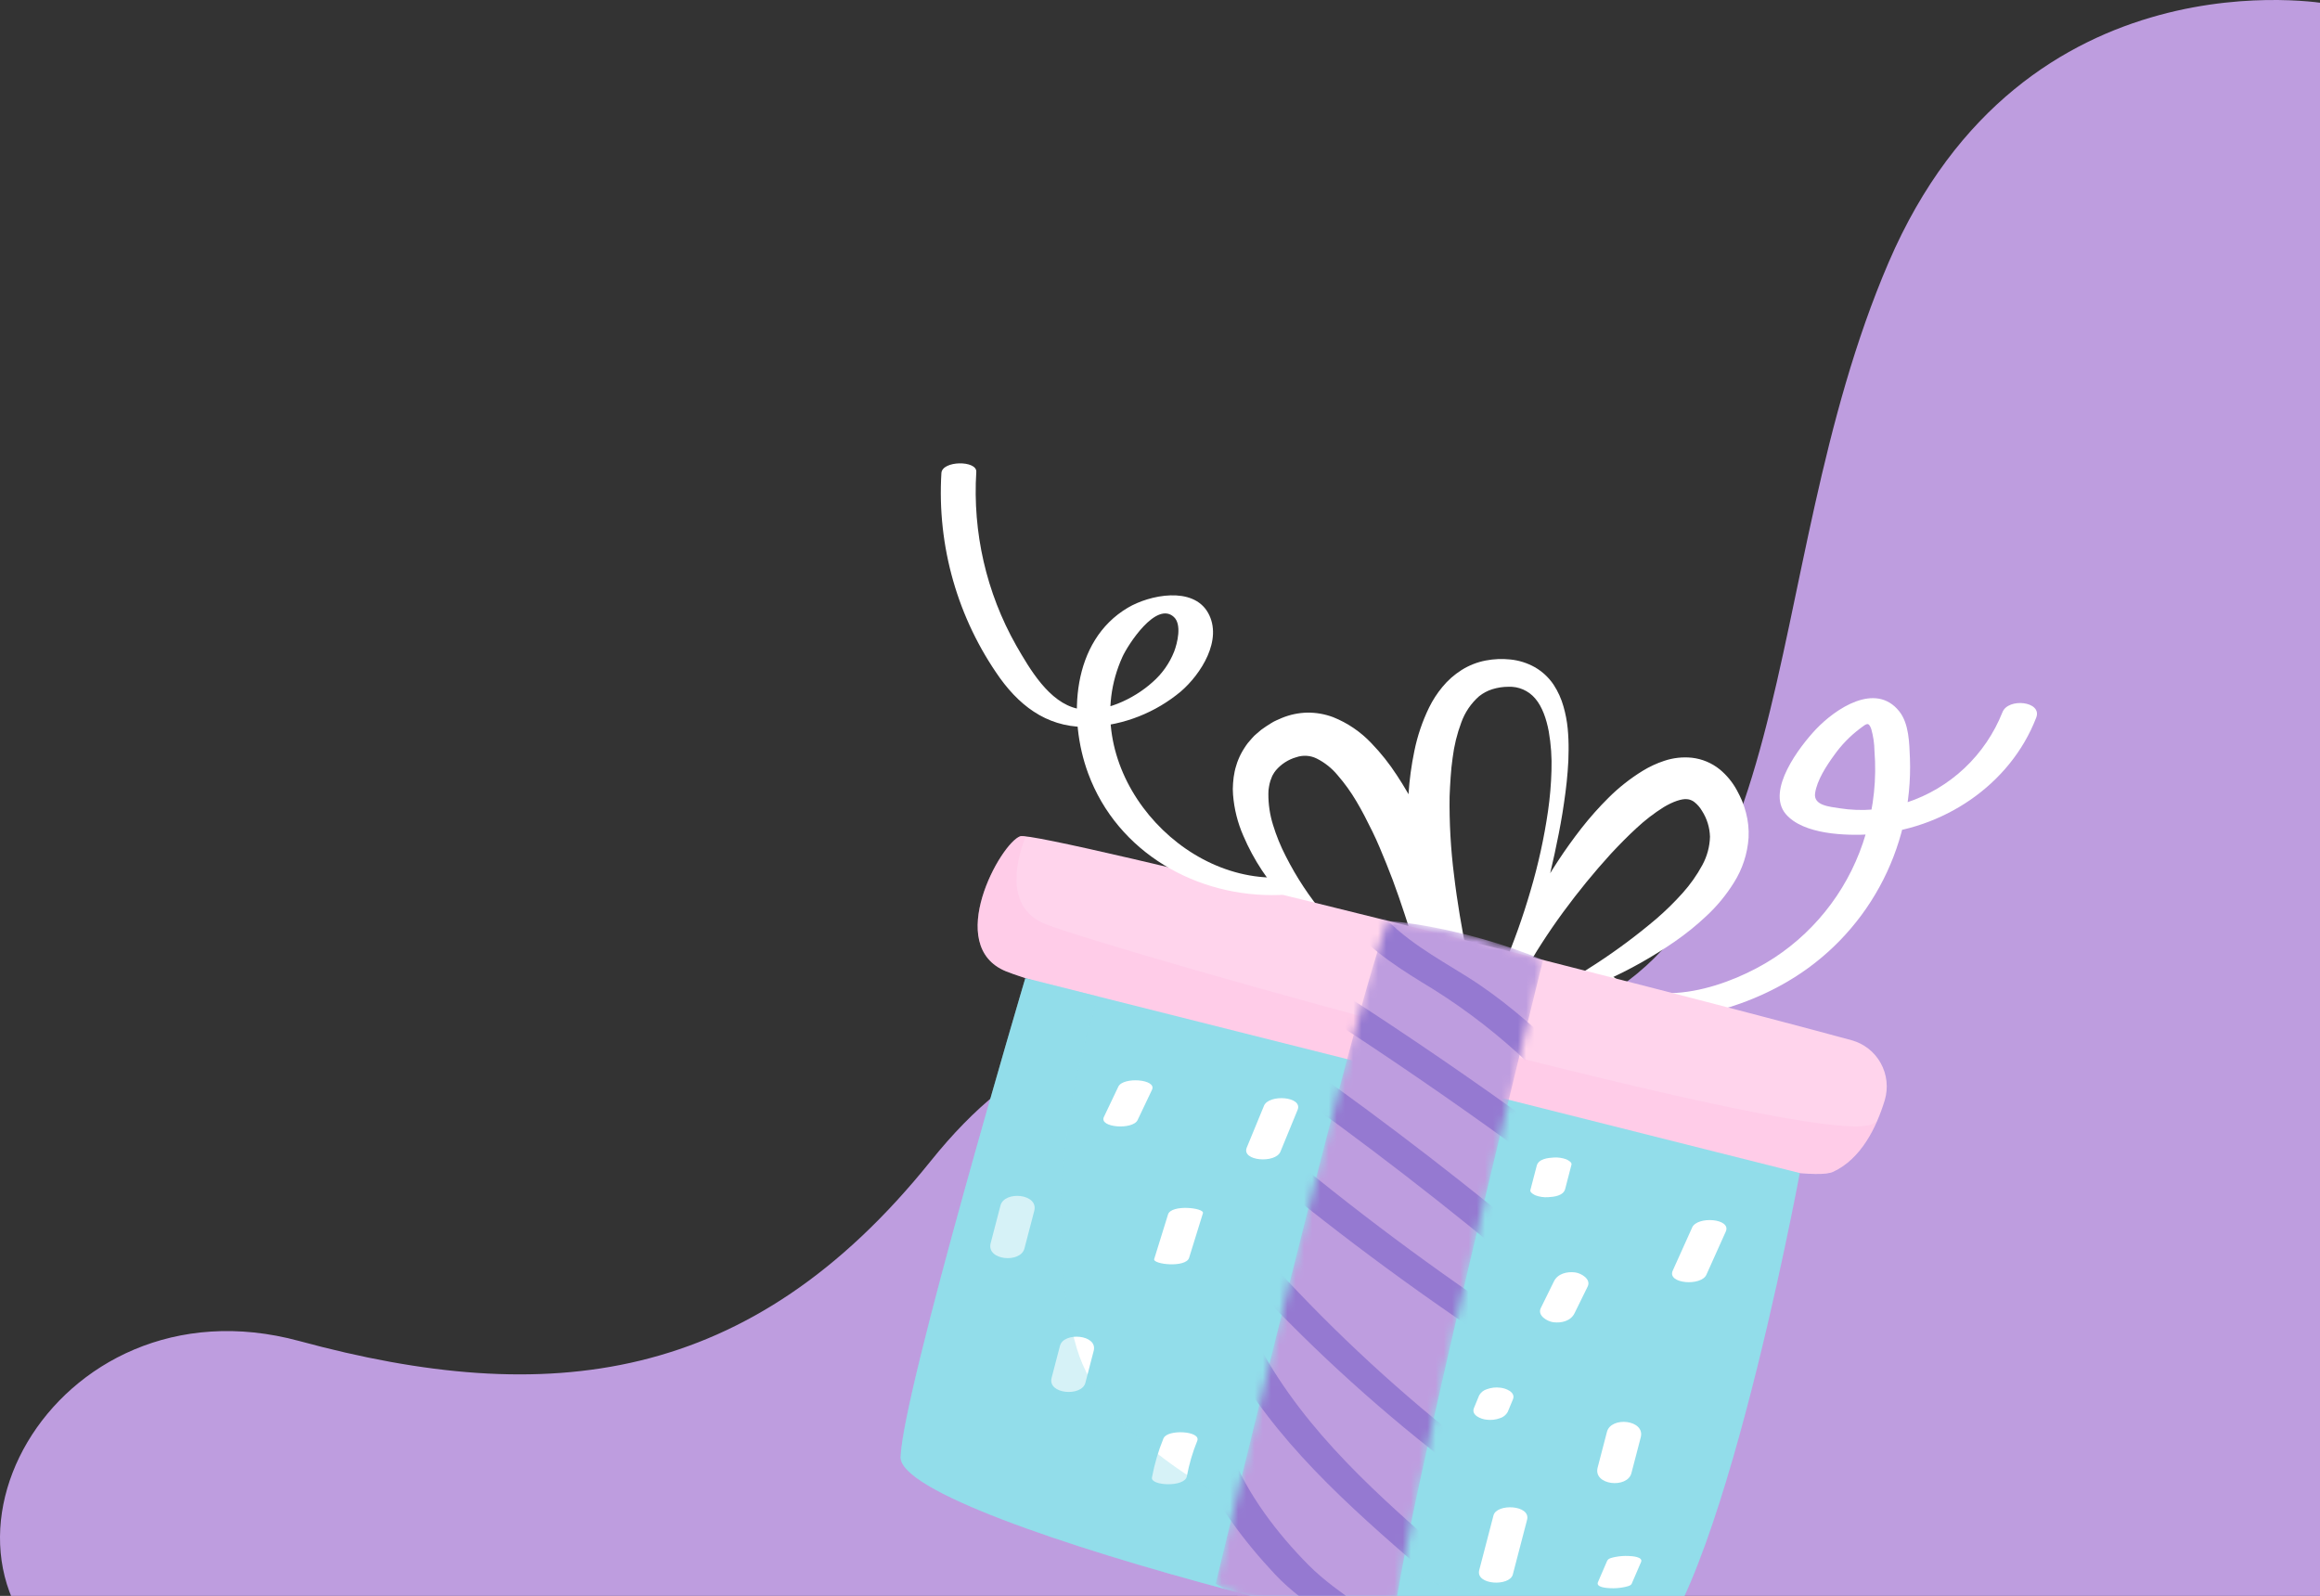<?xml version="1.0" encoding="UTF-8"?> <svg xmlns="http://www.w3.org/2000/svg" width="282" height="194" viewBox="0 0 282 194" fill="none"><rect x="0" y="0" width="282" height="194" fill="#333333" stroke="none"/><path d="M283 0.473C283 0.473 246.004 -6.358 229.567 31.893C213.13 70.144 219.973 116.631 185.72 124.807C151.467 132.984 135.03 113.873 113.114 141.16C91.198 168.447 66.531 171.212 36.385 163.021C6.239 154.83 -12.933 190.345 10.354 204H283V0.473Z" fill="#BE9DDF"></path><path d="M192.948 120.753C199.654 126.161 210.525 123.289 217.261 119.332C221.96 116.585 225.83 112.605 228.454 107.819C231.078 103.033 232.358 97.622 232.155 92.167C232.077 90.333 232.052 87.978 230.858 86.473C227.96 82.836 223.065 86.188 220.723 88.661C218.781 90.715 214.632 96.087 217.065 98.96C219.198 101.471 224.389 101.603 227.376 101.426C236.055 100.906 244.324 95.49 247.507 87.235C248.273 85.242 244.089 84.797 243.4 86.584C242.378 89.157 240.806 91.474 238.795 93.37C236.784 95.266 234.383 96.694 231.764 97.554C229.128 98.451 226.316 98.69 223.57 98.251C222.428 98.061 220.403 97.938 220.629 96.424C220.857 94.847 222.012 93.084 222.921 91.835C223.798 90.59 224.862 89.49 226.074 88.573C226.872 87.984 227.124 87.678 227.462 88.646C227.703 89.501 227.831 90.385 227.844 91.275C228.114 94.658 227.761 98.064 226.802 101.322C225.002 107.541 221.042 112.908 215.643 116.446C210.377 119.877 201.327 122.969 195.85 118.55C194.349 117.354 190.894 119.128 192.928 120.766L192.948 120.753Z" fill="white"></path><path d="M186.011 121.992C188.74 120.464 191.414 118.843 194.007 117.156C196.571 115.486 199.026 113.653 201.359 111.67C202.478 110.703 203.535 109.665 204.522 108.563C205.451 107.529 206.256 106.389 206.919 105.167C207.497 104.108 207.817 102.927 207.851 101.722C207.821 100.595 207.482 99.5 206.871 98.556C206.632 98.146 206.317 97.786 205.944 97.494C205.815 97.392 205.671 97.311 205.516 97.255C205.376 97.197 205.228 97.162 205.077 97.153C204.435 97.071 203.323 97.456 202.222 98.122C201.051 98.858 199.953 99.704 198.941 100.648C197.874 101.619 196.828 102.696 195.809 103.784C193.761 106.036 191.832 108.395 190.03 110.85C189.122 112.087 188.251 113.352 187.418 114.645C186.583 115.924 185.816 117.246 185.12 118.606L182.703 117.62C184 114.576 185.113 111.457 186.037 108.279C186.978 105.106 187.689 101.869 188.165 98.594C188.399 96.971 188.539 95.336 188.584 93.697C188.641 92.094 188.53 90.491 188.254 88.913C187.969 87.39 187.463 85.91 186.609 84.915C186.21 84.442 185.708 84.068 185.142 83.82C184.576 83.572 183.961 83.458 183.344 83.487C182.685 83.487 182.029 83.587 181.399 83.783C180.813 83.966 180.266 84.256 179.786 84.64C178.805 85.502 178.059 86.603 177.62 87.836C177.101 89.224 176.748 90.67 176.568 92.141C176.459 92.899 176.38 93.672 176.329 94.452C176.278 95.232 176.229 96.02 176.201 96.81C176.158 100.025 176.34 103.238 176.745 106.426C176.934 108.037 177.174 109.646 177.434 111.243C177.565 112.044 177.705 112.843 177.857 113.64C178.007 114.424 178.172 115.25 178.335 115.978L172.605 117.294C172.436 116.65 172.227 115.937 172.027 115.242L171.395 113.165C170.965 111.795 170.503 110.418 170.029 109.038C169.554 107.657 169.054 106.318 168.513 104.99C167.972 103.662 167.443 102.353 166.818 101.082C166.192 99.81 165.571 98.574 164.871 97.408C164.208 96.282 163.444 95.22 162.588 94.235C161.89 93.389 161.025 92.699 160.047 92.209C159.663 92.019 159.246 91.907 158.819 91.881C158.391 91.854 157.963 91.913 157.558 92.053C156.596 92.327 155.735 92.881 155.084 93.645C154.938 93.823 154.81 94.016 154.702 94.221C154.642 94.324 154.594 94.433 154.559 94.547C154.506 94.659 154.461 94.775 154.424 94.893C154.345 95.143 154.285 95.4 154.245 95.66L154.188 96.07L154.174 96.49C154.165 97.765 154.353 99.034 154.73 100.251C155.134 101.577 155.657 102.863 156.293 104.094C157.592 106.66 159.183 109.066 161.033 111.262C162.892 113.534 165.044 115.547 167.433 117.247C167.464 117.267 167.491 117.294 167.512 117.325C167.533 117.356 167.547 117.391 167.554 117.428C167.561 117.464 167.561 117.502 167.553 117.539C167.546 117.576 167.531 117.61 167.509 117.641C167.472 117.695 167.419 117.734 167.357 117.753C167.296 117.773 167.229 117.771 167.169 117.748C165.763 117.161 164.418 116.435 163.154 115.582C161.879 114.738 160.665 113.804 159.522 112.786C157.191 110.738 155.134 108.396 153.401 105.817C152.515 104.48 151.753 103.065 151.124 101.588C150.434 100.012 150.013 98.33 149.879 96.612L149.849 95.928L149.879 95.22C149.909 94.737 149.974 94.257 150.075 93.783C150.126 93.538 150.19 93.296 150.269 93.058C150.337 92.813 150.421 92.572 150.52 92.338C150.716 91.858 150.955 91.398 151.236 90.963C151.383 90.748 151.515 90.521 151.68 90.322L152.186 89.737L152.45 89.451L152.731 89.203L153.308 88.711C153.706 88.41 154.117 88.163 154.533 87.895C154.948 87.628 155.37 87.481 155.803 87.281C156.787 86.874 157.837 86.653 158.9 86.63C159.971 86.617 161.034 86.803 162.037 87.178C163.793 87.879 165.376 88.953 166.678 90.327C167.842 91.531 168.888 92.846 169.799 94.254C170.68 95.589 171.481 96.975 172.199 98.406C173.587 101.185 174.789 104.055 175.796 106.997C176.299 108.455 176.763 109.92 177.189 111.393C177.404 112.129 177.608 112.869 177.799 113.614C177.994 114.37 178.172 115.089 178.354 115.897L172.624 117.214C172.448 116.327 172.319 115.488 172.186 114.632C172.052 113.775 171.937 112.932 171.828 112.081C171.609 110.384 171.436 108.678 171.311 106.961C171.03 103.506 170.994 100.035 171.203 96.574C171.317 94.798 171.556 93.031 171.919 91.288C172.29 89.461 172.891 87.687 173.707 86.011C174.146 85.117 174.688 84.279 175.323 83.513C175.988 82.702 176.778 82.004 177.664 81.446C178.561 80.883 179.553 80.493 180.591 80.294C181.579 80.104 182.59 80.063 183.59 80.17C184.633 80.274 185.643 80.593 186.557 81.106C187.473 81.631 188.256 82.36 188.846 83.239C189.378 84.053 189.782 84.945 190.044 85.884C190.297 86.759 190.468 87.656 190.557 88.564C190.639 89.437 190.675 90.315 190.665 91.192C190.666 92.039 190.624 92.922 190.552 93.774C190.424 95.483 190.184 97.167 189.921 98.838C189.371 102.18 188.611 105.462 187.812 108.734C187.013 112.007 186.143 115.242 185.171 118.516L182.753 117.53C183.93 114.527 185.312 111.608 186.889 108.795C188.45 105.952 190.235 103.238 192.227 100.682C193.25 99.374 194.354 98.133 195.532 96.964C196.778 95.726 198.161 94.636 199.654 93.715C200.484 93.204 201.37 92.792 202.295 92.488C203.376 92.126 204.52 91.998 205.652 92.114C206.896 92.255 208.074 92.749 209.048 93.539C209.889 94.236 210.591 95.089 211.114 96.051C211.348 96.476 211.562 96.913 211.752 97.359L212.01 98.059L212.227 98.791C212.488 99.78 212.594 100.804 212.543 101.827C212.413 103.775 211.796 105.659 210.751 107.307C209.824 108.795 208.705 110.154 207.422 111.345C206.214 112.485 204.921 113.53 203.556 114.471C200.897 116.308 198.075 117.895 195.128 119.211C193.679 119.869 192.217 120.49 190.728 121.032C189.239 121.575 187.75 122.096 186.216 122.522C186.18 122.533 186.142 122.536 186.105 122.532C186.068 122.528 186.032 122.516 185.999 122.497C185.966 122.479 185.938 122.454 185.915 122.424C185.893 122.394 185.876 122.359 185.867 122.323C185.851 122.261 185.857 122.196 185.882 122.137C185.907 122.079 185.95 122.03 186.005 121.999L186.011 121.992Z" fill="white"></path><path d="M229.097 133.743C229.318 132.995 229.389 132.211 229.304 131.436C229.219 130.662 228.981 129.913 228.604 129.233C228.226 128.554 227.717 127.957 227.106 127.479C226.494 127.001 225.794 126.652 225.046 126.451C203.728 120.623 126.101 100.93 124.017 101.656C121.609 102.497 114.705 115.008 122.299 118.086C129.892 121.165 216.185 145.495 222.812 142.452C226.211 140.881 228.082 137.071 229.097 133.743Z" fill="#FFD4EC"></path><g style="mix-blend-mode:multiply" opacity="0.28"><path d="M124.019 101.644C124.243 101.619 124.469 101.628 124.69 101.669C123.085 105.66 122.653 110.537 127.013 112.305C134.598 115.382 220.896 139.709 227.523 136.666C227.744 136.565 227.94 136.429 228.148 136.312C227.037 138.847 225.35 141.27 222.806 142.439C216.178 145.481 129.882 121.151 122.292 118.073C114.703 114.995 121.6 102.491 124.019 101.644Z" fill="#FFB7E0"></path></g><path d="M218.767 142.6C218.767 142.6 208.029 200.603 198.078 202.415C188.126 204.227 109.216 185.128 109.476 177.121C109.736 169.113 124.631 118.905 124.631 118.905L218.767 142.6Z" fill="#92DDEA"></path><path d="M205.682 149.226C204.895 150.979 204.108 152.728 203.321 154.472C202.61 156.063 206.779 156.39 207.415 154.959L209.772 149.712C210.487 148.122 206.312 147.799 205.678 149.226L205.682 149.226Z" fill="white"></path><path d="M188.88 155.773C188.347 156.857 187.815 157.94 187.283 159.021C186.838 159.938 188.103 160.651 188.819 160.737C189.792 160.858 190.922 160.596 191.388 159.642C191.921 158.558 192.453 157.475 192.985 156.394C193.43 155.477 192.165 154.764 191.449 154.678C190.475 154.557 189.346 154.819 188.88 155.773Z" fill="white"></path><path d="M195.329 174.058L194.196 178.405C193.636 180.56 197.804 180.984 198.3 179.084L199.434 174.734C199.995 172.579 195.827 172.155 195.329 174.058Z" fill="white"></path><path d="M181.533 184.229C180.954 186.44 180.378 188.652 179.804 190.866C179.328 192.694 183.511 192.889 183.888 191.393C184.467 189.183 185.044 186.971 185.618 184.756C186.093 182.928 181.91 182.734 181.533 184.229Z" fill="white"></path><path d="M153.636 134.432L151.547 139.504C150.868 141.158 155.047 141.461 155.64 139.999C156.335 138.31 157.03 136.619 157.724 134.926C158.407 133.277 154.228 132.974 153.632 134.431L153.636 134.432Z" fill="white"></path><path d="M141.978 147.626C141.417 149.434 140.856 151.242 140.295 153.051C140.091 153.71 144.142 154.149 144.536 152.907C145.097 151.099 145.658 149.289 146.219 147.478C146.422 146.823 142.372 146.384 141.978 147.626Z" fill="white"></path><path d="M135.934 132.098L134.18 135.784C133.557 137.086 137.691 137.384 138.275 136.161L140.027 132.479C140.646 131.176 136.512 130.878 135.934 132.098Z" fill="white"></path><path d="M121.609 146.549L120.417 151.127C119.871 153.222 124.05 153.597 124.521 151.772L125.716 147.195C126.259 145.095 122.084 144.721 121.609 146.549Z" fill="white"></path><path d="M128.839 163.609C128.501 164.902 128.165 166.2 127.825 167.496C127.306 169.492 131.493 169.818 131.931 168.096C132.267 166.798 132.605 165.506 132.941 164.208C133.46 162.212 129.274 161.886 128.839 163.609Z" fill="white"></path><path d="M141.428 174.839C140.797 176.379 140.326 177.98 140.022 179.617C139.834 180.623 144.003 180.827 144.263 179.473C144.536 177.995 144.96 176.549 145.528 175.158C146.026 173.936 141.895 173.72 141.436 174.841L141.428 174.839Z" fill="white"></path><path d="M179.798 169.619L179.161 171.164C178.797 172.045 180.029 172.518 180.683 172.581C181.231 172.655 181.789 172.594 182.31 172.405C182.711 172.289 183.051 172.02 183.259 171.656C183.475 171.143 183.688 170.626 183.9 170.112C184.26 169.231 183.032 168.759 182.374 168.695C181.826 168.622 181.268 168.683 180.747 168.871C180.346 168.987 180.006 169.256 179.798 169.619Z" fill="white"></path><path d="M186.791 141.713L186.015 144.686C185.948 144.975 186.502 145.252 186.655 145.317C187.136 145.494 187.649 145.568 188.161 145.536C188.885 145.497 190.029 145.374 190.248 144.54L191.021 141.562C191.088 141.273 190.534 140.996 190.381 140.931C189.899 140.754 189.387 140.68 188.875 140.712C188.155 140.752 187.007 140.874 186.791 141.713Z" fill="white"></path><path d="M195.375 189.689C194.993 190.57 194.616 191.451 194.234 192.332C193.953 192.982 195.367 193.052 195.746 193.068C196.291 193.093 196.837 193.053 197.373 192.948C197.626 192.892 198.221 192.793 198.332 192.532C198.714 191.651 199.091 190.769 199.473 189.889C199.754 189.239 198.34 189.168 197.961 189.152C197.415 189.127 196.867 189.167 196.33 189.272C196.082 189.328 195.486 189.427 195.391 189.693L195.375 189.689Z" fill="white"></path><g style="mix-blend-mode:multiply" opacity="0.38"><path d="M124.632 118.904L133.554 121.153C130.17 130.707 126.602 149.59 130.886 163.908C136.944 184.187 182.22 196.211 202.372 198.444C200.94 200.693 199.491 202.146 198.058 202.41C188.104 204.217 109.197 185.123 109.457 177.115C109.717 169.108 124.632 118.904 124.632 118.904Z" fill="#92DDEA"></path></g><mask id="mask0_23_12075" style="mask-type:luminance" maskUnits="userSpaceOnUse" x="147" y="111" width="41" height="88"><path d="M187.565 116.688C187.565 116.688 169.716 188.276 169.309 198.146C169.309 198.146 158.844 199.017 147.768 192.533C147.768 192.533 165.385 119.249 168.746 111.946C168.746 111.946 177.337 112.493 187.565 116.688Z" fill="white"></path></mask><g mask="url(#mask0_23_12075)"><path d="M187.565 116.69C187.565 116.69 169.716 188.278 169.309 198.148C169.309 198.148 158.844 199.019 147.768 192.535C147.768 192.535 165.385 119.251 168.746 111.948C168.746 111.948 177.337 112.495 187.565 116.69Z" fill="#BE9DDF"></path><path d="M145.598 177.528C147.626 182.681 151.246 187.396 154.994 191.396C158.742 195.397 164.032 197.762 167.745 201.893C168.968 203.253 172.919 202.022 171.351 200.281C167.763 196.297 162.813 194.028 159.062 190.26C155.245 186.409 151.631 181.67 149.638 176.601C148.954 174.858 144.801 175.53 145.586 177.525L145.598 177.528Z" fill="#9579D1"></path><path d="M149.063 164.442C154.802 175.055 163.929 183.08 172.913 190.85C173.936 191.736 177.983 190.887 176.533 189.631C167.703 181.993 158.764 174.157 153.109 163.724C152.424 162.455 148.278 163.023 149.047 164.438L149.063 164.442Z" fill="#9579D1"></path><path d="M150.871 154.677C158.433 162.957 166.684 170.574 175.535 177.444C176.515 178.205 180.55 177.409 179.16 176.332C170.468 169.6 162.364 162.134 154.938 154.015C154.012 153.003 150.051 153.771 150.875 154.678L150.871 154.677Z" fill="#9579D1"></path><path d="M155.303 143.911C165.189 151.972 175.53 159.454 186.273 166.321C187.837 167.32 191.376 165.544 189.201 164.154C178.458 157.287 168.117 149.805 158.23 141.744C156.769 140.557 153.287 142.287 155.303 143.911Z" fill="#9579D1"></path><path d="M159.097 134.132C169.632 141.75 179.834 149.804 189.701 158.294C191.192 159.572 194.613 157.744 192.628 156.041C182.765 147.558 172.562 139.504 162.019 131.879C160.442 130.737 156.98 132.598 159.097 134.132Z" fill="#9579D1"></path><path d="M160.714 123.274C168.605 128.383 176.357 133.699 183.969 139.22C185.536 140.355 189.008 138.521 186.895 136.988C179.286 131.462 171.533 126.147 163.636 121.041C162.031 119.999 158.531 121.86 160.714 123.274Z" fill="#9579D1"></path><path d="M163.942 112.362C166.791 115.722 170.503 117.995 174.214 120.255C178.388 122.871 182.286 125.905 185.849 129.311C186.235 129.666 186.717 129.898 187.235 129.977C187.753 130.056 188.283 129.979 188.758 129.755C189.475 129.406 190.232 128.375 189.45 127.647C185.935 124.366 182.364 121.249 178.275 118.698C174.465 116.322 170.494 114.166 167.543 110.699C166.315 109.249 162.393 110.537 163.942 112.362Z" fill="#9579D1"></path></g><path d="M155.477 106.676C142.475 107.114 130.711 92.449 136.438 79.842C137.102 78.38 140.547 73.031 142.684 75.001C143.68 75.914 143.11 78.181 142.719 79.212C142.15 80.645 141.247 81.92 140.087 82.93C137.854 84.951 134.037 86.814 130.978 86.149C127.513 85.398 125.157 81.311 123.512 78.452C119.894 72.05 118.211 64.722 118.67 57.363C118.752 55.943 114.528 55.976 114.429 57.507C113.889 66.404 116.407 75.209 121.56 82.447C124.317 86.259 127.846 88.616 132.673 88.355C136.651 88.13 140.456 86.626 143.525 84.065C145.966 81.966 148.676 77.766 146.844 74.5C145.012 71.233 139.731 72.307 137.084 73.88C130.252 77.929 129.796 87.322 132.268 94.022C135.827 103.663 145.523 109.135 155.518 108.798C156.137 108.777 157.627 108.54 157.597 107.656C157.567 106.773 156.028 106.64 155.451 106.662L155.477 106.676Z" fill="white"></path></svg> 